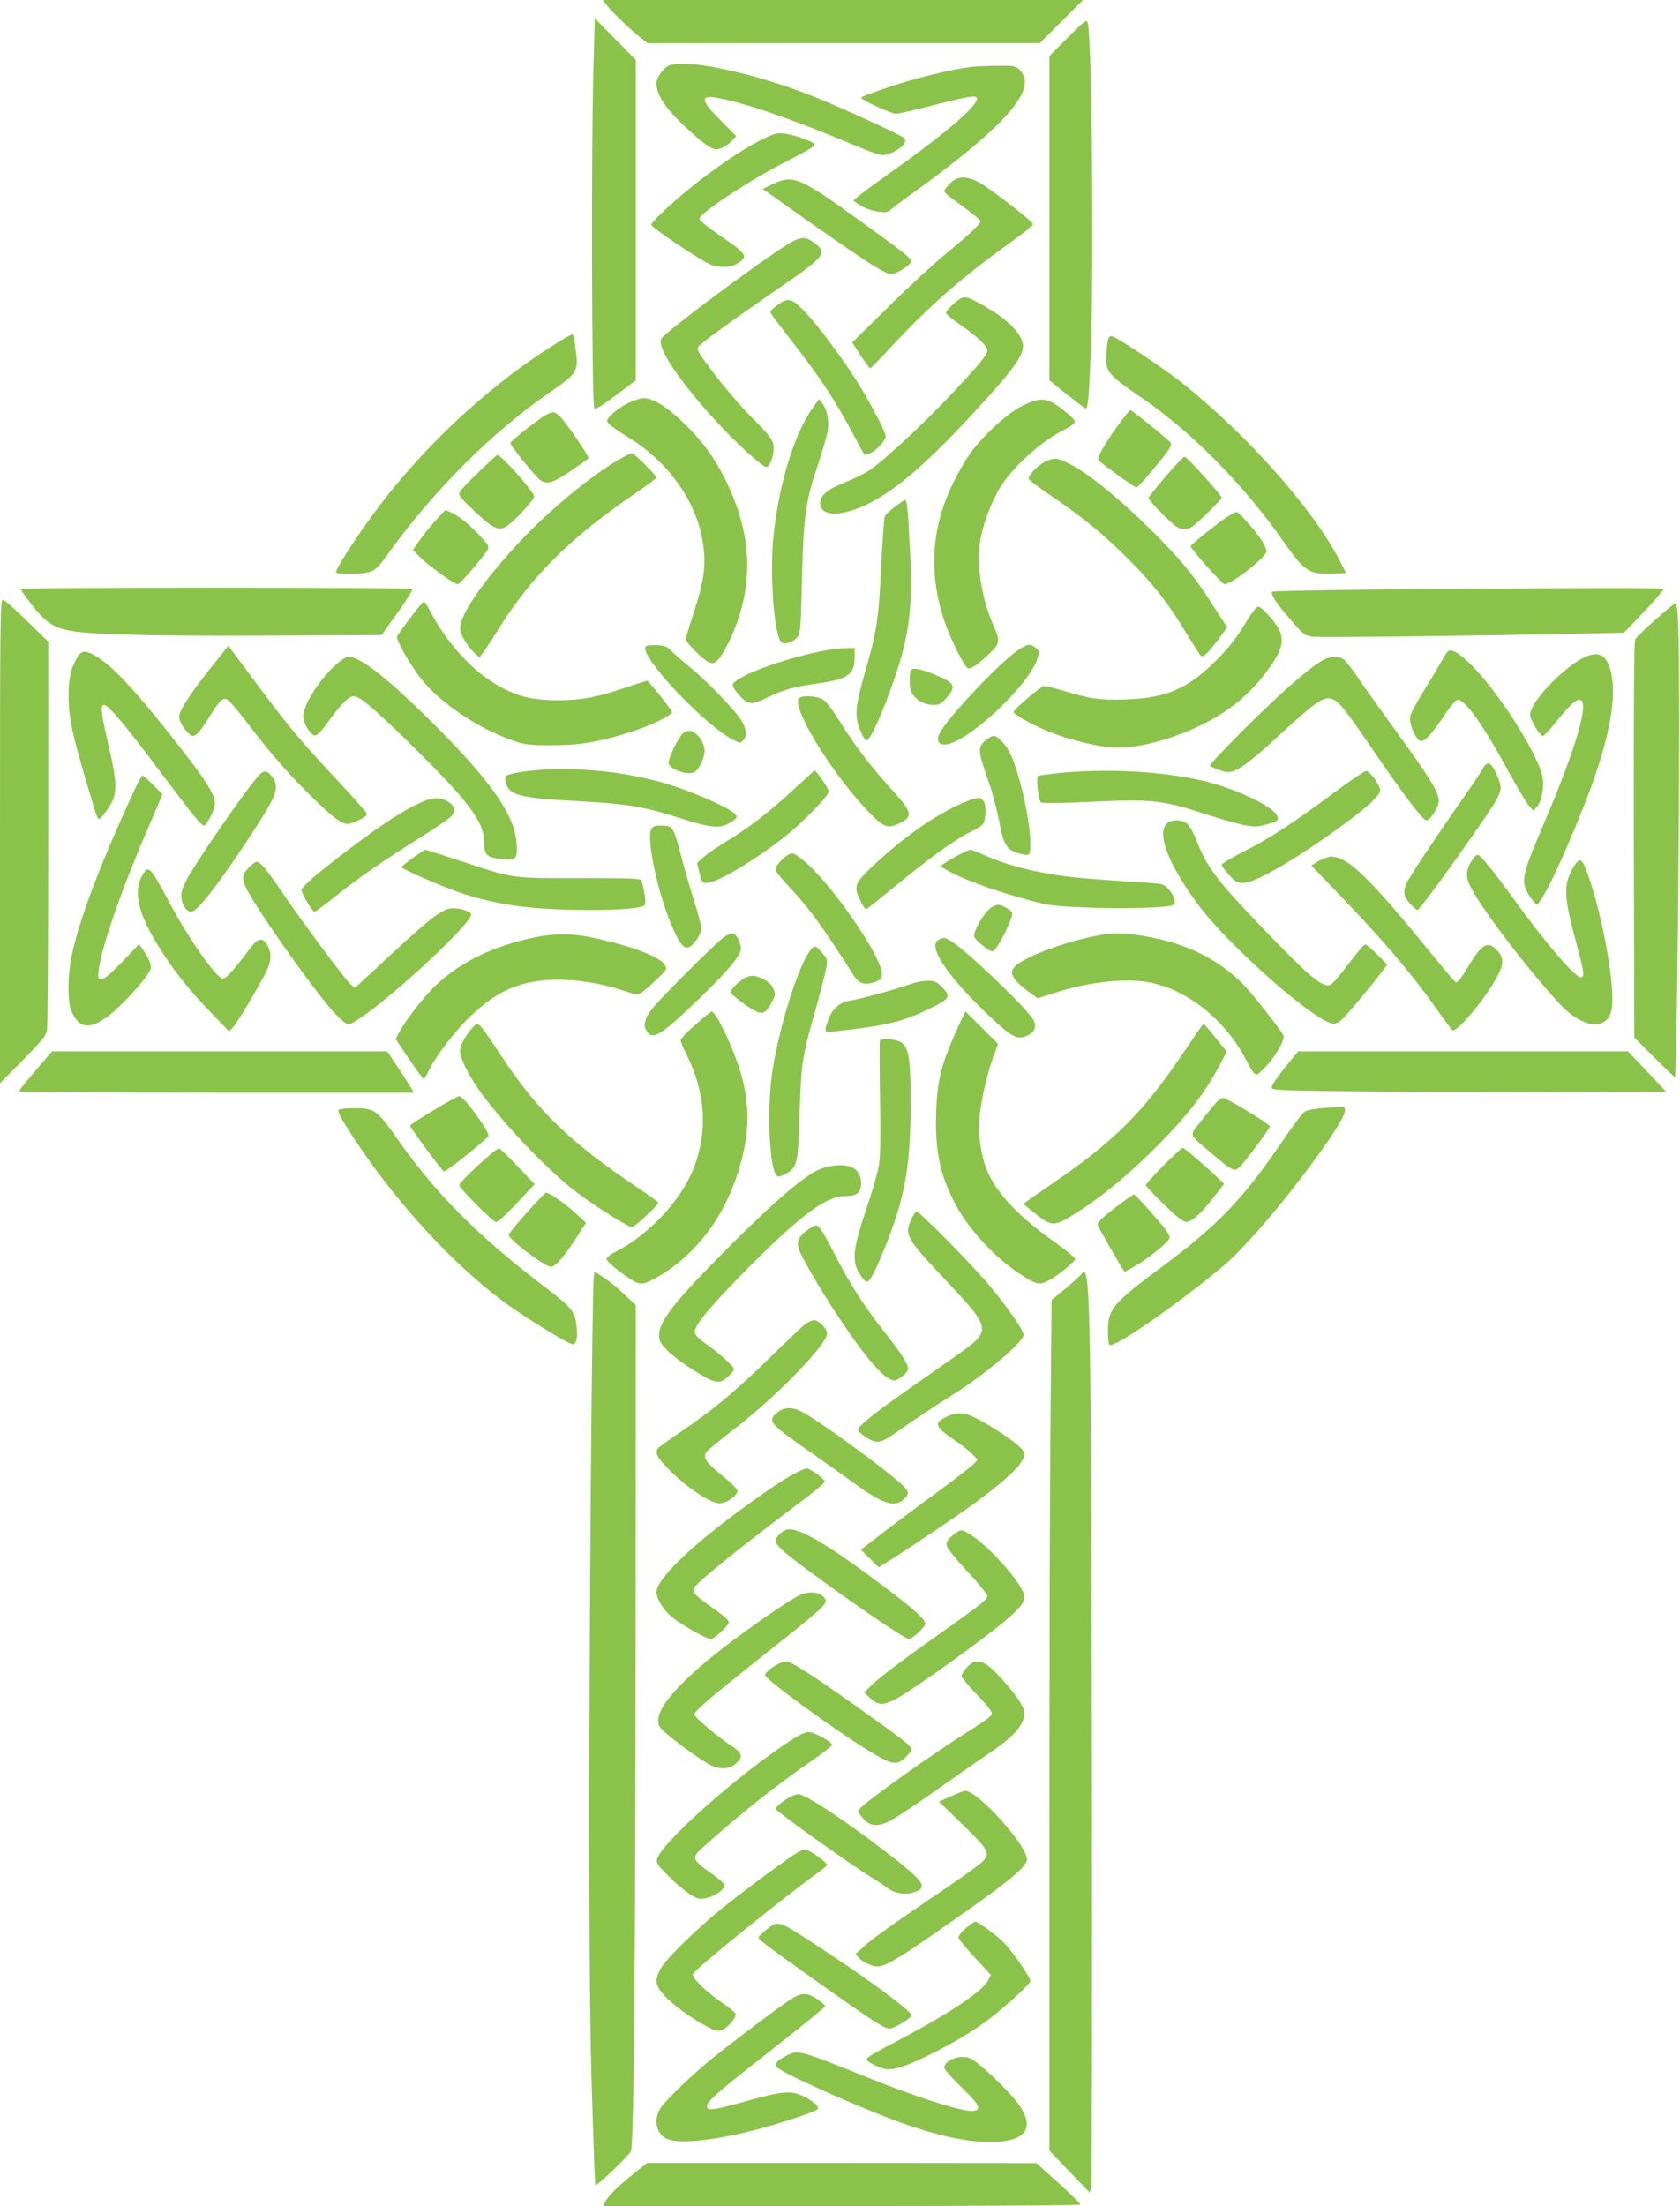 <?xml version="1.0" standalone="no"?>
<!DOCTYPE svg PUBLIC "-//W3C//DTD SVG 20010904//EN"
 "http://www.w3.org/TR/2001/REC-SVG-20010904/DTD/svg10.dtd">
<svg version="1.0" xmlns="http://www.w3.org/2000/svg"
 width="975pt" height="1280pt" viewBox="0 0 975 1280"
 preserveAspectRatio="xMidYMid meet">
<g transform="translate(0,1280) scale(0.1,-0.1)"
fill="#8bc34a" stroke="none">
<path d="M3519 12773 c25 -36 143 -149 199 -192 l42 -32 1138 1 1137 0 125
125 125 125 -1393 0 -1393 0 20 -27z"/>
<path d="M3445 12444 c-15 -472 -11 -1988 4 -2013 6 -9 41 12 125 75 l116 87
0 930 0 929 -119 121 -119 121 -7 -250z"/>
<path d="M6197 12582 l-107 -107 0 -941 0 -941 102 -82 c56 -44 105 -81 109
-81 13 0 19 69 29 316 20 503 7 1856 -18 1924 -7 18 -20 7 -115 -88z"/>
<path d="M3884 12420 c-35 -14 -74 -69 -74 -103 0 -65 46 -137 153 -240 56
-54 121 -109 144 -123 37 -23 47 -24 76 -15 19 6 46 25 62 41 l28 30 -91 92
c-132 132 -124 157 37 118 189 -45 423 -129 796 -286 44 -18 93 -34 108 -34
36 0 101 33 121 62 14 20 14 24 0 39 -14 16 -376 181 -524 240 -341 135 -736
220 -836 179z"/>
<path d="M5650 12413 c-126 -13 -348 -68 -530 -131 -110 -39 -120 -43 -120
-51 0 -12 173 -91 199 -91 14 0 88 16 165 36 178 46 255 63 284 64 90 1 -105
-176 -506 -460 -105 -74 -190 -139 -188 -144 1 -4 26 -21 56 -37 55 -29 142
-40 155 -20 3 5 69 56 148 112 447 323 652 531 634 647 -4 22 -17 46 -32 60
-24 20 -35 22 -128 20 -56 0 -118 -3 -137 -5z"/>
<path d="M4431 11995 c-95 -46 -215 -124 -366 -239 -129 -98 -285 -241 -285
-261 0 -14 271 -197 335 -226 53 -25 121 -24 163 1 68 42 59 55 -104 166 -67
46 -114 85 -114 94 0 33 280 218 505 334 159 82 176 93 155 106 -31 20 -120
49 -167 55 -42 5 -58 1 -122 -30z"/>
<path d="M5514 11736 c-19 -19 -34 -39 -34 -44 0 -6 15 -22 33 -35 123 -89
177 -132 177 -142 0 -15 -77 -87 -205 -191 -60 -49 -207 -184 -325 -300 l-214
-211 49 -77 c28 -41 53 -75 56 -73 4 1 64 63 133 137 217 232 410 400 683 595
70 50 128 97 128 104 0 16 -259 216 -319 246 -72 36 -120 33 -162 -9z"/>
<path d="M4485 11732 l-59 -28 134 -95 c465 -329 573 -399 614 -399 27 0 102
46 111 67 8 23 0 29 -297 244 -347 251 -384 267 -503 211z"/>
<path d="M4579 11387 c-156 -94 -719 -513 -741 -552 -28 -48 95 -234 311 -472
112 -123 276 -273 298 -273 19 0 43 60 43 107 0 48 -13 66 -139 193 -57 58
-150 167 -208 244 -101 135 -103 139 -86 159 22 24 203 155 423 307 319 219
328 230 240 295 -45 33 -75 32 -141 -8z"/>
<path d="M5575 11068 c-30 -16 -85 -70 -85 -84 0 -6 35 -36 78 -65 102 -70
162 -127 162 -152 0 -26 -44 -79 -216 -262 -151 -160 -367 -361 -455 -425 -30
-22 -97 -56 -149 -76 -106 -42 -150 -77 -150 -122 0 -64 76 -80 193 -41 183
61 383 223 701 567 234 254 293 337 282 397 -13 70 -99 151 -246 232 -71 39
-90 45 -115 31z"/>
<path d="M4512 11030 c-23 -17 -42 -34 -42 -39 0 -6 35 -54 77 -108 200 -255
285 -380 394 -583 40 -74 74 -137 75 -139 2 -2 17 2 34 9 36 15 90 74 90 99 0
24 -85 187 -162 311 -86 138 -237 340 -312 417 -72 73 -93 78 -154 33z"/>
<path d="M3258 10826 c-378 -229 -763 -577 -1049 -952 -116 -151 -259 -369
-259 -394 0 -16 166 -12 205 4 23 10 51 37 82 82 273 383 623 733 976 973 125
85 143 112 132 200 -9 85 -17 121 -24 121 -3 0 -32 -15 -63 -34z"/>
<path d="M6426 10804 c-3 -26 -6 -69 -6 -95 0 -66 30 -98 194 -209 294 -199
601 -508 834 -841 125 -179 151 -195 301 -187 l63 3 -40 78 c-153 295 -530
719 -907 1022 -104 83 -392 275 -414 275 -14 0 -20 -10 -25 -46z"/>
<path d="M3645 10461 c-33 -16 -75 -45 -94 -65 -34 -35 -34 -36 -15 -57 10
-12 64 -49 119 -82 220 -136 380 -358 421 -587 25 -141 14 -228 -55 -441 -23
-69 -41 -131 -41 -137 0 -19 99 -119 130 -132 28 -12 33 -11 56 11 14 13 43
60 64 104 147 306 142 609 -15 931 -66 137 -146 245 -258 350 -90 86 -170 134
-221 134 -17 0 -58 -13 -91 -29z"/>
<path d="M4721 10439 c-110 -150 -200 -444 -232 -748 -23 -225 4 -586 47 -618
21 -15 68 1 93 32 16 21 19 54 25 322 9 374 20 459 90 667 30 88 57 184 61
212 7 58 -6 121 -34 155 l-18 23 -32 -45z"/>
<path d="M5931 10444 c-82 -41 -212 -158 -292 -263 -27 -36 -74 -115 -104
-176 -130 -262 -148 -529 -54 -809 34 -101 115 -265 136 -273 17 -7 54 18 116
76 70 65 73 79 38 159 -67 153 -98 316 -88 457 6 90 47 219 105 328 63 122
242 290 384 361 35 17 64 38 66 47 2 10 -24 37 -71 73 -93 71 -128 74 -236 20z"/>
<path d="M6482 10323 c-77 -108 -116 -179 -107 -193 9 -14 211 -160 221 -159
10 0 158 175 187 220 10 16 16 33 12 39 -10 16 -225 190 -235 190 -5 0 -40
-44 -78 -97z"/>
<path d="M3175 10396 c-32 -14 -208 -151 -213 -167 -4 -11 155 -207 179 -219
38 -21 72 -10 171 57 54 37 101 70 103 73 7 11 -141 225 -171 249 -31 24 -30
24 -69 7z"/>
<path d="M3586 10130 c-159 -93 -397 -290 -560 -463 -212 -224 -356 -431 -356
-512 0 -34 41 -104 85 -145 l27 -25 18 23 c11 13 54 79 97 148 184 296 420
530 780 774 73 50 133 95 133 99 0 13 -130 141 -143 141 -7 0 -43 -18 -81 -40z"/>
<path d="M2780 10063 c-56 -53 -106 -106 -112 -117 -10 -18 -1 -30 80 -107
106 -100 138 -117 182 -99 34 14 170 157 170 179 0 26 -190 241 -214 241 -3 0
-51 -44 -106 -97z"/>
<path d="M6764 10034 c-55 -64 -99 -119 -99 -124 0 -9 77 -92 133 -142 32 -29
51 -38 77 -38 31 0 47 11 125 86 50 48 90 91 90 96 0 15 -202 238 -215 238 -7
0 -57 -52 -111 -116z"/>
<path d="M6062 10119 c-41 -21 -92 -74 -92 -97 0 -6 60 -52 133 -101 191 -129
324 -240 472 -392 136 -140 213 -241 321 -421 36 -59 69 -110 75 -114 14 -8
41 18 101 98 l50 68 -69 107 c-110 174 -178 260 -322 407 -209 213 -418 385
-535 440 -66 31 -79 32 -134 5z"/>
<path d="M5194 9860 c-28 -21 -55 -47 -59 -57 -4 -10 -14 -139 -21 -288 -15
-310 -25 -377 -94 -616 -57 -199 -62 -254 -27 -338 12 -30 27 -56 34 -58 16
-6 70 104 131 267 118 318 142 479 123 845 -12 232 -17 285 -29 284 -4 0 -30
-18 -58 -39z"/>
<path d="M2526 9778 c-31 -35 -73 -87 -93 -116 l-37 -53 45 -45 c47 -48 196
-154 216 -154 13 0 153 163 173 201 10 18 5 27 -37 72 -63 68 -118 114 -164
138 -21 10 -40 19 -43 19 -2 0 -30 -28 -60 -62z"/>
<path d="M7125 9803 c-51 -32 -215 -164 -215 -172 0 -16 183 -221 197 -221 41
0 243 158 243 191 0 11 -11 37 -24 58 -37 58 -136 171 -149 170 -7 0 -30 -12
-52 -26z"/>
<path d="M120 9382 c0 -5 30 -47 66 -93 72 -93 117 -125 202 -145 105 -25 449
-35 1141 -32 l685 3 93 129 c50 71 90 133 87 138 -7 11 -2274 11 -2274 0z"/>
<path d="M8078 9380 c-377 -3 -690 -9 -694 -13 -13 -13 22 -66 106 -163 76
-88 81 -91 129 -98 44 -6 844 3 1581 18 l225 5 117 122 c64 68 114 127 112
131 -5 8 -321 8 -1576 -2z"/>
<path d="M0 7918 l0 -1403 134 135 c114 116 134 141 139 175 4 22 7 538 7
1146 l0 1106 -124 121 c-68 67 -131 122 -140 122 -15 0 -16 -127 -16 -1402z"/>
<path d="M2381 9215 c-40 -53 -74 -101 -77 -108 -7 -19 80 -171 141 -247 113
-141 332 -288 532 -357 70 -24 92 -27 223 -27 169 -1 290 21 485 85 104 35
215 90 215 107 0 11 -135 182 -144 182 -5 0 -61 -18 -125 -39 -168 -57 -258
-74 -391 -74 -168 0 -264 28 -395 114 -130 85 -261 236 -345 397 -17 34 -36
62 -40 62 -4 0 -40 -43 -79 -95z"/>
<path d="M9608 9205 c-59 -52 -112 -104 -118 -115 -7 -13 -9 -381 -8 -1164 l3
-1146 115 -115 c63 -63 117 -115 121 -115 9 0 24 1296 24 2030 0 576 -5 720
-23 720 -4 0 -55 -43 -114 -95z"/>
<path d="M7220 9172 c-47 -77 -91 -133 -160 -202 -164 -165 -291 -220 -523
-228 -152 -5 -205 2 -361 49 -55 16 -107 29 -117 29 -15 0 -170 -131 -177
-150 -5 -12 112 -78 205 -115 107 -44 269 -84 363 -92 132 -10 332 39 515 127
160 77 281 174 381 307 92 121 110 181 78 249 -23 47 -102 134 -122 134 -11 0
-42 -41 -82 -108z"/>
<path d="M3757 9054 c-13 -4 -16 -12 -11 -27 30 -105 363 -445 506 -518 45
-23 43 -23 62 -3 24 24 19 65 -14 118 -40 62 -192 219 -300 309 -47 38 -96 81
-108 95 -18 19 -36 26 -70 28 -26 1 -55 0 -65 -2z"/>
<path d="M5893 9017 c-114 -85 -393 -382 -439 -470 -21 -40 -10 -67 27 -67
124 0 493 343 541 502 11 38 10 42 -11 59 -34 28 -52 24 -118 -24z"/>
<path d="M1220 8921 c-121 -152 -180 -244 -180 -281 0 -36 54 -110 80 -110 21
0 48 33 112 138 20 33 46 65 58 72 19 10 26 7 57 -26 19 -20 69 -83 111 -138
112 -148 235 -287 361 -409 119 -115 162 -147 198 -147 30 0 113 41 113 56 0
7 -73 90 -162 186 -210 224 -290 318 -460 546 -76 103 -149 200 -161 216 l-22
29 -105 -132z"/>
<path d="M4725 9013 c-231 -52 -465 -145 -473 -186 -2 -9 16 -37 39 -62 51
-56 70 -57 167 -10 93 45 150 60 292 80 174 25 210 52 210 155 l0 50 -62 -1
c-35 0 -112 -12 -173 -26z"/>
<path d="M8404 9022 c-6 -4 -26 -36 -46 -72 -20 -36 -66 -112 -102 -170 -36
-58 -69 -119 -72 -137 -8 -44 36 -143 64 -143 25 0 67 48 139 156 34 51 63 84
73 84 44 0 148 -147 291 -410 51 -93 105 -184 120 -202 l29 -33 19 23 c31 35
45 123 31 183 -28 115 -187 379 -338 560 -102 121 -179 181 -208 161z"/>
<path d="M455 8996 c-41 -63 -58 -129 -57 -231 1 -145 21 -233 156 -678 7 -21
16 -39 21 -39 5 -1 27 25 49 56 59 83 60 138 7 367 -44 189 -50 239 -27 239
24 0 119 -112 307 -363 215 -286 257 -337 273 -337 13 0 50 68 61 112 14 56
-39 141 -275 437 -186 234 -308 365 -393 421 -69 46 -100 50 -122 16z"/>
<path d="M9216 8995 c-117 -41 -336 -264 -336 -342 0 -28 57 -123 74 -123 7 0
41 36 76 80 68 87 113 130 136 130 64 0 -15 -273 -219 -749 -116 -273 -122
-305 -72 -387 17 -26 35 -49 42 -51 24 -8 147 246 276 573 145 365 198 637
152 791 -23 78 -62 102 -129 78z"/>
<path d="M1943 8938 c-98 -93 -182 -228 -183 -293 0 -40 40 -109 65 -112 15
-2 35 18 75 73 82 113 123 154 153 154 35 0 114 -67 331 -279 342 -337 426
-449 426 -572 0 -71 15 -84 105 -94 80 -9 89 1 83 93 -9 173 -177 401 -585
793 -200 192 -331 289 -393 289 -12 0 -46 -24 -77 -52z"/>
<path d="M7685 8974 c-56 -29 -170 -122 -311 -256 -144 -135 -360 -357 -353
-361 25 -16 85 -37 107 -37 49 0 125 55 306 223 194 179 245 215 291 203 41
-10 77 -54 231 -280 189 -277 302 -426 322 -426 23 0 72 77 72 112 0 53 -52
137 -275 443 -72 99 -159 221 -193 272 -34 50 -72 99 -84 107 -29 20 -75 20
-113 0z"/>
<path d="M5287 8913 c-4 -3 -7 -32 -7 -63 0 -43 5 -64 21 -84 28 -36 70 -56
118 -56 34 0 44 6 75 42 59 68 49 85 -76 137 -74 30 -118 38 -131 24z"/>
<path d="M4633 8744 c-28 -75 219 -466 426 -673 71 -71 97 -79 157 -50 86 41
81 64 -46 204 -116 127 -208 248 -291 381 -45 73 -83 123 -103 135 -40 24
-134 27 -143 3z"/>
<path d="M3951 8531 c-30 -42 -71 -132 -71 -157 0 -36 110 -75 150 -54 26 14
59 84 60 124 0 16 -9 44 -21 62 -37 61 -85 71 -118 25z"/>
<path d="M5726 8509 c-54 -43 -54 -58 13 -249 22 -63 49 -167 61 -230 23 -128
43 -162 109 -180 69 -19 71 -17 71 54 0 132 -61 405 -116 522 -25 53 -73 104
-98 104 -8 0 -25 -10 -40 -21z"/>
<path d="M8604 8338 c-9 -18 -63 -98 -119 -178 -129 -183 -297 -435 -318 -477
-27 -50 -22 -87 17 -127 18 -20 38 -36 43 -36 16 0 423 570 462 647 27 54 27
73 -5 144 -31 69 -54 77 -80 27z"/>
<path d="M3088 8329 c-42 -4 -96 -13 -119 -19 -39 -11 -41 -13 -35 -43 17 -83
71 -97 446 -117 256 -14 364 -32 547 -91 194 -62 243 -68 303 -37 25 13 45 30
45 38 0 21 -50 51 -172 105 -145 63 -263 101 -407 130 -207 41 -428 53 -608
34z"/>
<path d="M1504 8303 c-72 -77 -374 -514 -424 -614 -25 -49 -31 -71 -27 -102 6
-43 31 -77 57 -77 34 0 154 153 333 425 162 247 180 290 141 351 -29 44 -51
49 -80 17z"/>
<path d="M4611 8224 c-143 -133 -268 -229 -388 -301 -51 -31 -113 -73 -136
-93 l-42 -37 15 -59 c14 -56 16 -59 45 -57 63 4 284 137 455 273 107 85 250
233 250 259 0 15 -74 123 -83 120 -1 0 -53 -47 -116 -105z"/>
<path d="M6170 8317 c-74 -7 -140 -16 -146 -19 -12 -8 2 -135 16 -153 6 -7 96
-6 272 2 375 18 431 12 691 -73 75 -24 170 -51 210 -60 66 -13 80 -13 132 1
71 18 81 26 65 55 -28 52 -213 142 -390 190 -228 61 -559 83 -850 57z"/>
<path d="M7745 8203 c-242 -180 -371 -264 -522 -341 -73 -37 -133 -73 -133
-80 0 -7 20 -34 44 -60 39 -41 48 -46 84 -45 80 3 354 168 642 386 97 74 150
128 150 153 0 26 -59 108 -80 111 -8 2 -91 -54 -185 -124z"/>
<path d="M779 8213 c-200 -432 -320 -750 -364 -963 -23 -113 -24 -262 -1 -315
42 -98 96 -110 194 -45 83 55 250 237 267 290 6 19 -12 62 -48 114 l-20 28
-96 -101 c-69 -71 -104 -101 -120 -101 -23 0 -23 2 -18 53 16 129 126 449 279
805 l91 213 -54 55 c-29 30 -57 54 -62 54 -4 0 -26 -39 -48 -87z"/>
<path d="M2435 8141 c-99 -46 -220 -125 -400 -261 -190 -144 -285 -225 -285
-245 0 -20 63 -125 75 -125 6 0 64 43 129 95 127 102 267 199 497 343 80 50
155 102 168 116 29 31 21 60 -22 87 -44 26 -92 24 -162 -10z"/>
<path d="M5599 8146 c-167 -68 -381 -220 -566 -402 -73 -72 -78 -95 -37 -175
23 -46 27 -49 43 -37 10 7 76 60 146 118 200 165 353 276 441 320 71 35 83 45
88 72 15 77 1 128 -37 128 -12 0 -47 -11 -78 -24z"/>
<path d="M6770 8020 c-58 -58 14 -242 184 -470 178 -240 690 -690 786 -690 17
0 38 13 61 38 42 44 161 187 213 256 l37 49 -58 59 c-31 32 -63 58 -70 58 -7
0 -51 -51 -98 -114 -47 -63 -94 -118 -105 -121 -48 -15 -120 46 -417 356 -241
251 -303 335 -359 483 -15 39 -38 81 -51 94 -32 29 -95 30 -123 2z"/>
<path d="M3780 7989 c-32 -58 44 -399 129 -584 41 -88 60 -110 89 -101 28 9
72 77 72 110 0 15 -20 92 -45 169 -24 78 -58 196 -75 262 -40 155 -46 165
-110 165 -40 0 -51 -4 -60 -21z"/>
<path d="M2397 7823 c-37 -27 -67 -51 -67 -54 0 -11 240 -115 350 -152 210
-70 420 -97 749 -97 178 0 296 11 313 28 9 9 -1 81 -18 142 -3 13 -52 15 -361
15 -409 0 -370 -6 -709 106 -99 32 -183 59 -186 59 -3 0 -35 -21 -71 -47z"/>
<path d="M5564 7840 c-32 -17 -70 -39 -83 -49 l-23 -18 43 -25 c99 -58 367
-150 564 -194 126 -28 700 -32 745 -4 18 11 5 54 -28 91 -28 31 -29 31 -167
40 -327 21 -416 29 -526 49 -145 25 -261 58 -366 104 -45 20 -86 36 -91 36 -5
0 -36 -14 -68 -30z"/>
<path d="M4580 7843 c-27 -10 -80 -66 -80 -85 0 -10 27 -47 59 -81 132 -139
204 -236 397 -539 29 -46 63 -56 118 -37 33 11 42 19 44 42 11 96 -314 563
-472 678 -41 30 -42 31 -66 22z"/>
<path d="M8541 7806 c-32 -52 -36 -87 -13 -139 51 -114 328 -481 524 -692 129
-139 267 -158 299 -43 27 100 -34 481 -120 748 -17 53 -37 104 -45 115 -12 17
-16 18 -32 5 -9 -8 -28 -37 -40 -65 -38 -81 -33 -156 26 -375 55 -204 59 -230
33 -230 -33 0 -205 201 -389 455 -119 165 -193 255 -208 255 -8 0 -24 -15 -35
-34z"/>
<path d="M7652 7804 l-42 -26 137 -142 c267 -276 448 -487 587 -686 48 -69 91
-126 96 -128 29 -10 195 189 259 312 38 71 39 105 6 145 -55 64 -90 50 -161
-66 -51 -84 -73 -113 -84 -113 -4 0 -63 69 -131 152 -370 455 -497 579 -595
578 -16 -1 -48 -12 -72 -26z"/>
<path d="M1444 7766 c-47 -47 -44 -75 14 -172 110 -184 406 -594 488 -677 71
-72 73 -73 143 -25 206 138 660 563 645 603 -7 18 -58 35 -104 35 -64 0 -128
-50 -464 -364 l-107 -99 -26 24 c-37 35 -270 348 -392 527 -95 140 -130 182
-154 182 -5 0 -24 -15 -43 -34z"/>
<path d="M830 7728 c-63 -104 -29 -238 118 -463 76 -117 156 -216 281 -345
l101 -105 24 27 c25 28 105 160 176 291 46 83 51 134 20 185 -30 49 -55 40
-112 -38 -78 -105 -129 -161 -146 -158 -41 8 -211 252 -317 457 -44 85 -90
161 -102 168 -21 14 -23 13 -43 -19z"/>
<path d="M5747 7530 c-41 -33 -100 -137 -93 -164 5 -21 86 -86 106 -86 23 0
124 198 114 224 -7 17 -58 46 -82 46 -10 0 -31 -9 -45 -20z"/>
<path d="M4209 7368 c-19 -10 -126 -112 -239 -226 -166 -167 -208 -215 -220
-251 -12 -38 -12 -46 1 -70 34 -61 82 -32 301 179 168 161 248 257 248 296 0
31 -24 80 -43 87 -8 3 -30 -4 -48 -15z"/>
<path d="M6445 7383 c-196 -20 -520 -136 -562 -199 -15 -24 -15 -28 1 -57 9
-18 45 -52 78 -76 l61 -43 97 31 c210 68 436 90 579 55 204 -49 407 -214 522
-424 70 -128 61 -122 114 -70 63 61 126 169 113 193 -24 45 -192 257 -240 303
-109 106 -233 180 -381 228 -125 41 -300 68 -382 59z"/>
<path d="M3098 7360 c-237 -50 -419 -138 -568 -276 -65 -61 -169 -194 -210
-268 l-24 -45 78 -116 c42 -63 81 -115 85 -115 4 0 18 24 32 52 36 78 157 235
247 319 132 124 247 181 400 199 140 17 331 -6 486 -60 33 -11 68 -20 78 -20
10 0 53 33 95 74 77 73 77 73 60 99 -30 46 -181 104 -390 151 -137 31 -244 33
-369 6z"/>
<path d="M5453 7350 c-77 -31 32 -200 282 -439 141 -134 171 -149 235 -116 38
20 48 57 24 93 -50 77 -388 399 -474 451 -39 23 -37 23 -67 11z"/>
<path d="M4708 7293 c-68 -78 -179 -423 -224 -698 -33 -203 -22 -553 20 -611
11 -15 16 -15 55 5 68 35 73 55 82 356 9 292 14 325 98 617 27 98 53 200 57
226 6 45 4 52 -26 85 -37 42 -41 44 -62 20z"/>
<path d="M4330 7129 c-31 -12 -90 -68 -90 -85 0 -14 107 -94 151 -114 37 -17
62 -1 89 56 22 44 22 47 6 81 -11 23 -30 40 -59 53 -47 22 -61 23 -97 9z"/>
<path d="M5295 7094 c-75 -28 -310 -93 -358 -99 -61 -8 -107 -47 -130 -111
-26 -73 -24 -75 31 -69 316 34 407 57 585 146 90 46 95 60 42 114 -31 30 -42
35 -83 34 -26 0 -65 -7 -87 -15z"/>
<path d="M4035 6854 c-47 -41 -85 -82 -85 -90 0 -8 15 -45 34 -82 110 -218
125 -445 44 -655 -73 -190 -260 -391 -460 -493 -27 -13 -48 -31 -48 -39 0 -21
150 -134 187 -141 26 -5 46 2 98 30 246 138 422 382 501 693 46 182 42 343
-13 517 -46 146 -138 336 -163 336 -5 0 -48 -34 -95 -76z"/>
<path d="M5575 6874 c-112 -244 -136 -333 -142 -535 -7 -209 20 -344 100 -504
76 -153 226 -320 380 -423 100 -66 119 -71 171 -43 54 28 156 111 156 127 0 6
-51 48 -112 92 -214 151 -341 284 -398 417 -35 82 -53 200 -46 300 7 100 41
252 81 364 l27 74 -95 95 -94 94 -28 -58z"/>
<path d="M2743 6838 c-44 -49 -73 -104 -73 -137 0 -37 41 -124 100 -211 120
-177 405 -478 575 -607 110 -83 300 -203 322 -203 17 0 153 127 153 142 0 4
-55 44 -122 89 -379 253 -577 443 -776 744 -103 156 -139 205 -152 205 -4 0
-16 -10 -27 -22z"/>
<path d="M6882 6713 c-249 -372 -412 -534 -799 -797 -79 -54 -143 -99 -143
-101 0 -2 32 -29 71 -59 92 -73 109 -73 222 -2 166 104 327 238 503 417 176
180 273 310 363 488 l21 39 -66 81 c-35 45 -67 81 -69 81 -3 0 -49 -66 -103
-147z"/>
<path d="M5107 6764 c-3 -4 -3 -151 0 -328 4 -223 2 -344 -6 -395 -6 -41 -39
-155 -73 -255 -78 -232 -86 -305 -38 -379 17 -27 36 -47 43 -44 18 6 45 57 99
190 118 289 152 475 153 832 0 267 -9 331 -52 365 -25 19 -111 29 -126 14z"/>
<path d="M206 6588 c-53 -62 -96 -116 -96 -120 0 -5 515 -8 1145 -8 l1146 0
-12 23 c-7 12 -41 66 -77 120 l-65 97 -973 0 -972 0 -96 -112z"/>
<path d="M7479 6633 c-73 -91 -99 -128 -99 -146 0 -13 90 -16 673 -21 369 -4
885 -6 1145 -4 l472 3 -111 118 -111 117 -957 0 -957 0 -55 -67z"/>
<path d="M2516 6358 c-75 -45 -136 -85 -136 -89 0 -12 185 -263 197 -266 10
-4 243 182 257 205 12 20 -141 232 -169 232 -7 0 -74 -37 -149 -82z"/>
<path d="M7058 6403 c-14 -16 -53 -64 -87 -107 -71 -92 -79 -69 64 -191 113
-97 128 -104 157 -79 28 25 178 226 178 239 0 12 -252 165 -272 165 -8 0 -26
-12 -40 -27z"/>
<path d="M7680 6371 c-49 -4 -95 -12 -108 -21 -13 -8 -69 -82 -125 -165 -232
-341 -376 -492 -707 -738 -282 -209 -310 -243 -310 -371 0 -41 4 -77 9 -80 29
-18 399 239 659 457 132 111 370 391 564 662 139 194 173 268 121 263 -10 -1
-56 -4 -103 -7z"/>
<path d="M1965 6360 c-8 -13 26 -72 126 -220 232 -342 541 -675 826 -889 113
-85 382 -251 407 -251 20 0 30 39 23 98 -9 91 -26 113 -174 226 -394 299 -641
546 -864 864 -121 172 -134 182 -250 182 -49 0 -91 -4 -94 -10z"/>
<path d="M2775 6039 c-60 -55 -110 -107 -110 -114 0 -20 195 -215 214 -215 15
0 70 53 185 177 l39 42 -98 103 c-53 57 -103 104 -109 105 -6 2 -60 -42 -121
-98z"/>
<path d="M6752 6037 c-56 -56 -102 -107 -102 -113 0 -6 47 -57 105 -113 76
-73 112 -101 130 -101 32 0 88 51 161 146 l58 75 -25 24 c-67 66 -205 185
-214 185 -6 0 -56 -46 -113 -103z"/>
<path d="M4758 6016 c-96 -39 -296 -214 -608 -532 -268 -273 -340 -374 -323
-455 8 -39 87 -111 204 -183 118 -74 144 -79 192 -36 21 18 37 38 37 45 0 16
-93 100 -170 153 -38 26 -56 46 -58 63 -4 38 105 167 337 399 284 284 429 390
534 390 63 0 85 13 93 55 8 46 -11 92 -47 110 -42 22 -125 18 -191 -9z"/>
<path d="M3058 5765 c-57 -64 -104 -122 -106 -129 -5 -24 209 -186 246 -186
25 0 71 52 145 165 l58 90 -63 58 c-55 51 -150 117 -170 117 -3 0 -53 -52
-110 -115z"/>
<path d="M6500 5814 c-92 -69 -130 -104 -130 -120 0 -10 137 -248 156 -273 2
-2 38 18 80 44 85 53 177 130 182 153 2 7 -11 33 -29 55 -49 62 -171 197 -178
197 -3 0 -40 -25 -81 -56z"/>
<path d="M5290 5728 c-43 -95 -35 -108 210 -369 257 -274 257 -279 47 -427
-61 -43 -188 -132 -281 -197 -197 -138 -286 -210 -286 -231 0 -8 21 -28 48
-45 60 -38 83 -34 171 28 71 51 242 165 341 227 179 112 400 300 400 340 0 28
-79 143 -194 283 -94 114 -408 433 -426 433 -6 0 -20 -19 -30 -42z"/>
<path d="M4682 5660 c-43 -31 -58 -64 -48 -102 10 -41 126 -240 231 -398 164
-247 272 -370 326 -370 22 0 79 47 79 66 0 29 -41 94 -122 196 -118 147 -213
293 -292 448 -78 152 -102 190 -120 190 -7 0 -32 -13 -54 -30z"/>
<path d="M3446 5388 c-10 -66 -26 -1981 -26 -3098 0 -816 4 -1292 16 -1655 8
-280 17 -512 19 -514 8 -8 197 173 207 198 17 41 26 1161 27 3122 l1 1786 -57
54 c-57 54 -102 90 -155 123 l-27 18 -5 -34z"/>
<path d="M6280 5412 c0 -4 -40 -41 -88 -82 l-89 -73 -6 -636 c-4 -350 -7
-1460 -7 -2467 l0 -1832 117 -122 118 -123 8 39 c4 22 6 1132 4 2469 -5 2545
-10 2835 -48 2835 -5 0 -9 -4 -9 -8z"/>
<path d="M4668 5113 c-18 -15 -116 -108 -218 -208 -195 -189 -318 -291 -510
-420 -63 -43 -118 -83 -122 -89 -17 -25 -5 -51 50 -108 103 -109 249 -209 306
-211 40 -1 106 44 106 72 0 11 -36 47 -90 90 -98 79 -115 108 -84 143 11 11
87 73 169 137 240 186 525 481 525 544 0 28 -48 77 -76 77 -12 0 -37 -12 -56
-27z"/>
<path d="M4511 4604 c-59 -49 -47 -63 185 -225 82 -57 192 -135 244 -173 181
-133 251 -157 307 -104 32 30 29 45 -14 85 -103 95 -488 375 -580 422 -58 29
-104 27 -142 -5z"/>
<path d="M5492 4579 c-75 -37 -68 -57 53 -139 39 -26 83 -62 99 -79 l30 -31
-25 -26 c-13 -14 -128 -103 -256 -196 -128 -94 -269 -200 -314 -236 l-82 -64
51 -51 51 -51 63 39 c96 59 407 268 500 337 146 108 238 189 264 234 25 42 25
46 10 69 -20 31 -140 115 -244 172 -89 50 -134 54 -200 22z"/>
<path d="M4615 4252 c-78 -43 -130 -78 -260 -171 -330 -236 -545 -441 -545
-520 0 -36 36 -96 83 -138 55 -47 204 -133 233 -133 20 0 104 79 104 98 0 12
-34 41 -110 94 -88 62 -104 81 -91 106 18 34 311 269 654 525 59 45 106 86
104 91 -6 18 -87 76 -105 76 -9 0 -39 -13 -67 -28z"/>
<path d="M4560 3923 c-26 -10 -60 -46 -60 -64 0 -9 18 -33 41 -54 112 -101
701 -515 733 -515 21 0 96 70 96 89 0 26 -73 91 -261 231 -324 243 -487 336
-549 313z"/>
<path d="M5524 3887 c-29 -26 -34 -37 -29 -58 4 -15 58 -82 121 -149 63 -67
114 -131 114 -141 0 -21 -39 -51 -370 -285 -123 -87 -251 -185 -285 -216 l-60
-58 32 -30 c50 -45 74 -47 146 -11 102 51 564 384 678 489 73 67 87 98 63 143
-64 125 -293 349 -356 349 -10 0 -34 -15 -54 -33z"/>
<path d="M4643 3545 c-38 -16 -178 -109 -328 -218 -316 -229 -495 -413 -495
-507 0 -34 6 -44 53 -83 69 -59 202 -154 249 -178 54 -27 110 -25 147 7 47 39
41 63 -28 107 -75 48 -211 164 -211 179 0 20 88 95 396 340 349 276 378 302
364 329 -22 40 -86 51 -147 24z"/>
<path d="M4488 3129 c-27 -17 -48 -39 -48 -48 0 -27 471 -367 650 -468 92 -53
121 -54 166 -9 19 19 34 39 34 45 0 19 -36 48 -266 212 -305 218 -431 299
-462 299 -15 0 -48 -14 -74 -31z"/>
<path d="M5611 3125 c-17 -20 -31 -42 -31 -50 0 -8 41 -57 91 -109 66 -69 89
-100 85 -113 -3 -10 -50 -45 -103 -78 -201 -124 -613 -415 -657 -464 -19 -21
-19 -22 11 -59 40 -49 84 -54 159 -17 30 15 155 98 279 186 124 87 258 181
298 208 161 108 220 186 196 258 -19 58 -166 230 -221 259 -44 23 -73 17 -107
-21z"/>
<path d="M4589 2702 c-315 -207 -752 -595 -776 -690 -5 -20 5 -35 58 -89 76
-76 145 -129 181 -138 56 -14 168 49 149 84 -5 9 -43 41 -85 70 -100 71 -103
83 -35 144 220 197 424 359 621 494 70 49 127 93 127 98 1 18 -103 75 -136 75
-20 0 -56 -17 -104 -48z"/>
<path d="M5517 2377 l-68 -30 135 -131 c163 -158 169 -172 105 -229 -24 -21
-169 -123 -324 -227 -154 -104 -307 -213 -340 -243 l-60 -55 20 -22 c24 -27
75 -50 111 -50 39 0 118 46 315 183 436 302 549 393 549 439 0 82 -289 401
-359 397 -9 0 -47 -15 -84 -32z"/>
<path d="M4552 2353 c-29 -20 -52 -42 -50 -49 3 -14 429 -319 548 -392 41 -25
87 -56 103 -68 34 -29 104 -40 151 -24 76 25 62 56 -76 167 -248 199 -549 403
-595 403 -17 0 -50 -15 -81 -37z"/>
<path d="M4635 2055 c-40 -20 -292 -205 -440 -324 -150 -120 -335 -302 -364
-358 -32 -65 -28 -93 23 -150 48 -53 161 -136 251 -183 47 -25 60 -27 84 -19
31 11 81 68 81 92 0 7 -38 39 -84 70 -86 59 -166 136 -166 161 0 20 525 446
736 597 24 18 44 35 44 39 0 11 -77 69 -105 80 -31 12 -24 13 -60 -5z"/>
<path d="M5606 1613 c-25 -22 -44 -45 -43 -55 1 -9 44 -62 95 -117 l93 -100
-16 -31 c-32 -63 -224 -191 -505 -340 -181 -95 -200 -107 -200 -121 0 -11 67
-45 107 -54 46 -9 126 16 266 87 138 69 252 137 340 205 102 78 237 203 237
219 0 21 -95 159 -149 217 -41 44 -153 127 -171 127 -5 0 -29 -17 -54 -37z"/>
<path d="M4448 1604 c-23 -20 -44 -39 -46 -43 -4 -12 36 -43 354 -269 321
-227 375 -262 408 -262 27 0 126 61 126 77 0 25 -266 220 -565 415 -210 137
-210 137 -277 82z"/>
<path d="M4585 1197 c-67 -44 -317 -232 -440 -331 -119 -96 -267 -236 -306
-290 -50 -67 -33 -159 33 -187 72 -30 278 -9 523 56 139 36 334 101 349 116
14 13 -19 45 -77 74 -74 37 -124 33 -332 -25 -183 -51 -219 -57 -230 -40 -16
26 32 69 365 330 230 181 318 253 319 261 1 3 -19 20 -43 37 -58 42 -97 42
-161 -1z"/>
<path d="M4559 870 c-50 -26 -65 -46 -49 -65 27 -33 470 -231 710 -318 236
-86 429 -124 571 -114 168 11 211 86 124 213 -53 77 -245 259 -288 273 -60 20
-147 -13 -147 -57 0 -9 45 -60 101 -114 105 -102 119 -130 67 -136 -60 -7
-333 80 -643 206 -367 148 -375 150 -446 112z"/>
<path d="M3685 194 c-92 -73 -153 -133 -171 -166 l-15 -28 1386 0 c845 0 1385
4 1385 9 0 5 -57 62 -127 125 l-128 115 -1130 1 -1130 0 -70 -56z"/>
</g>
</svg>
